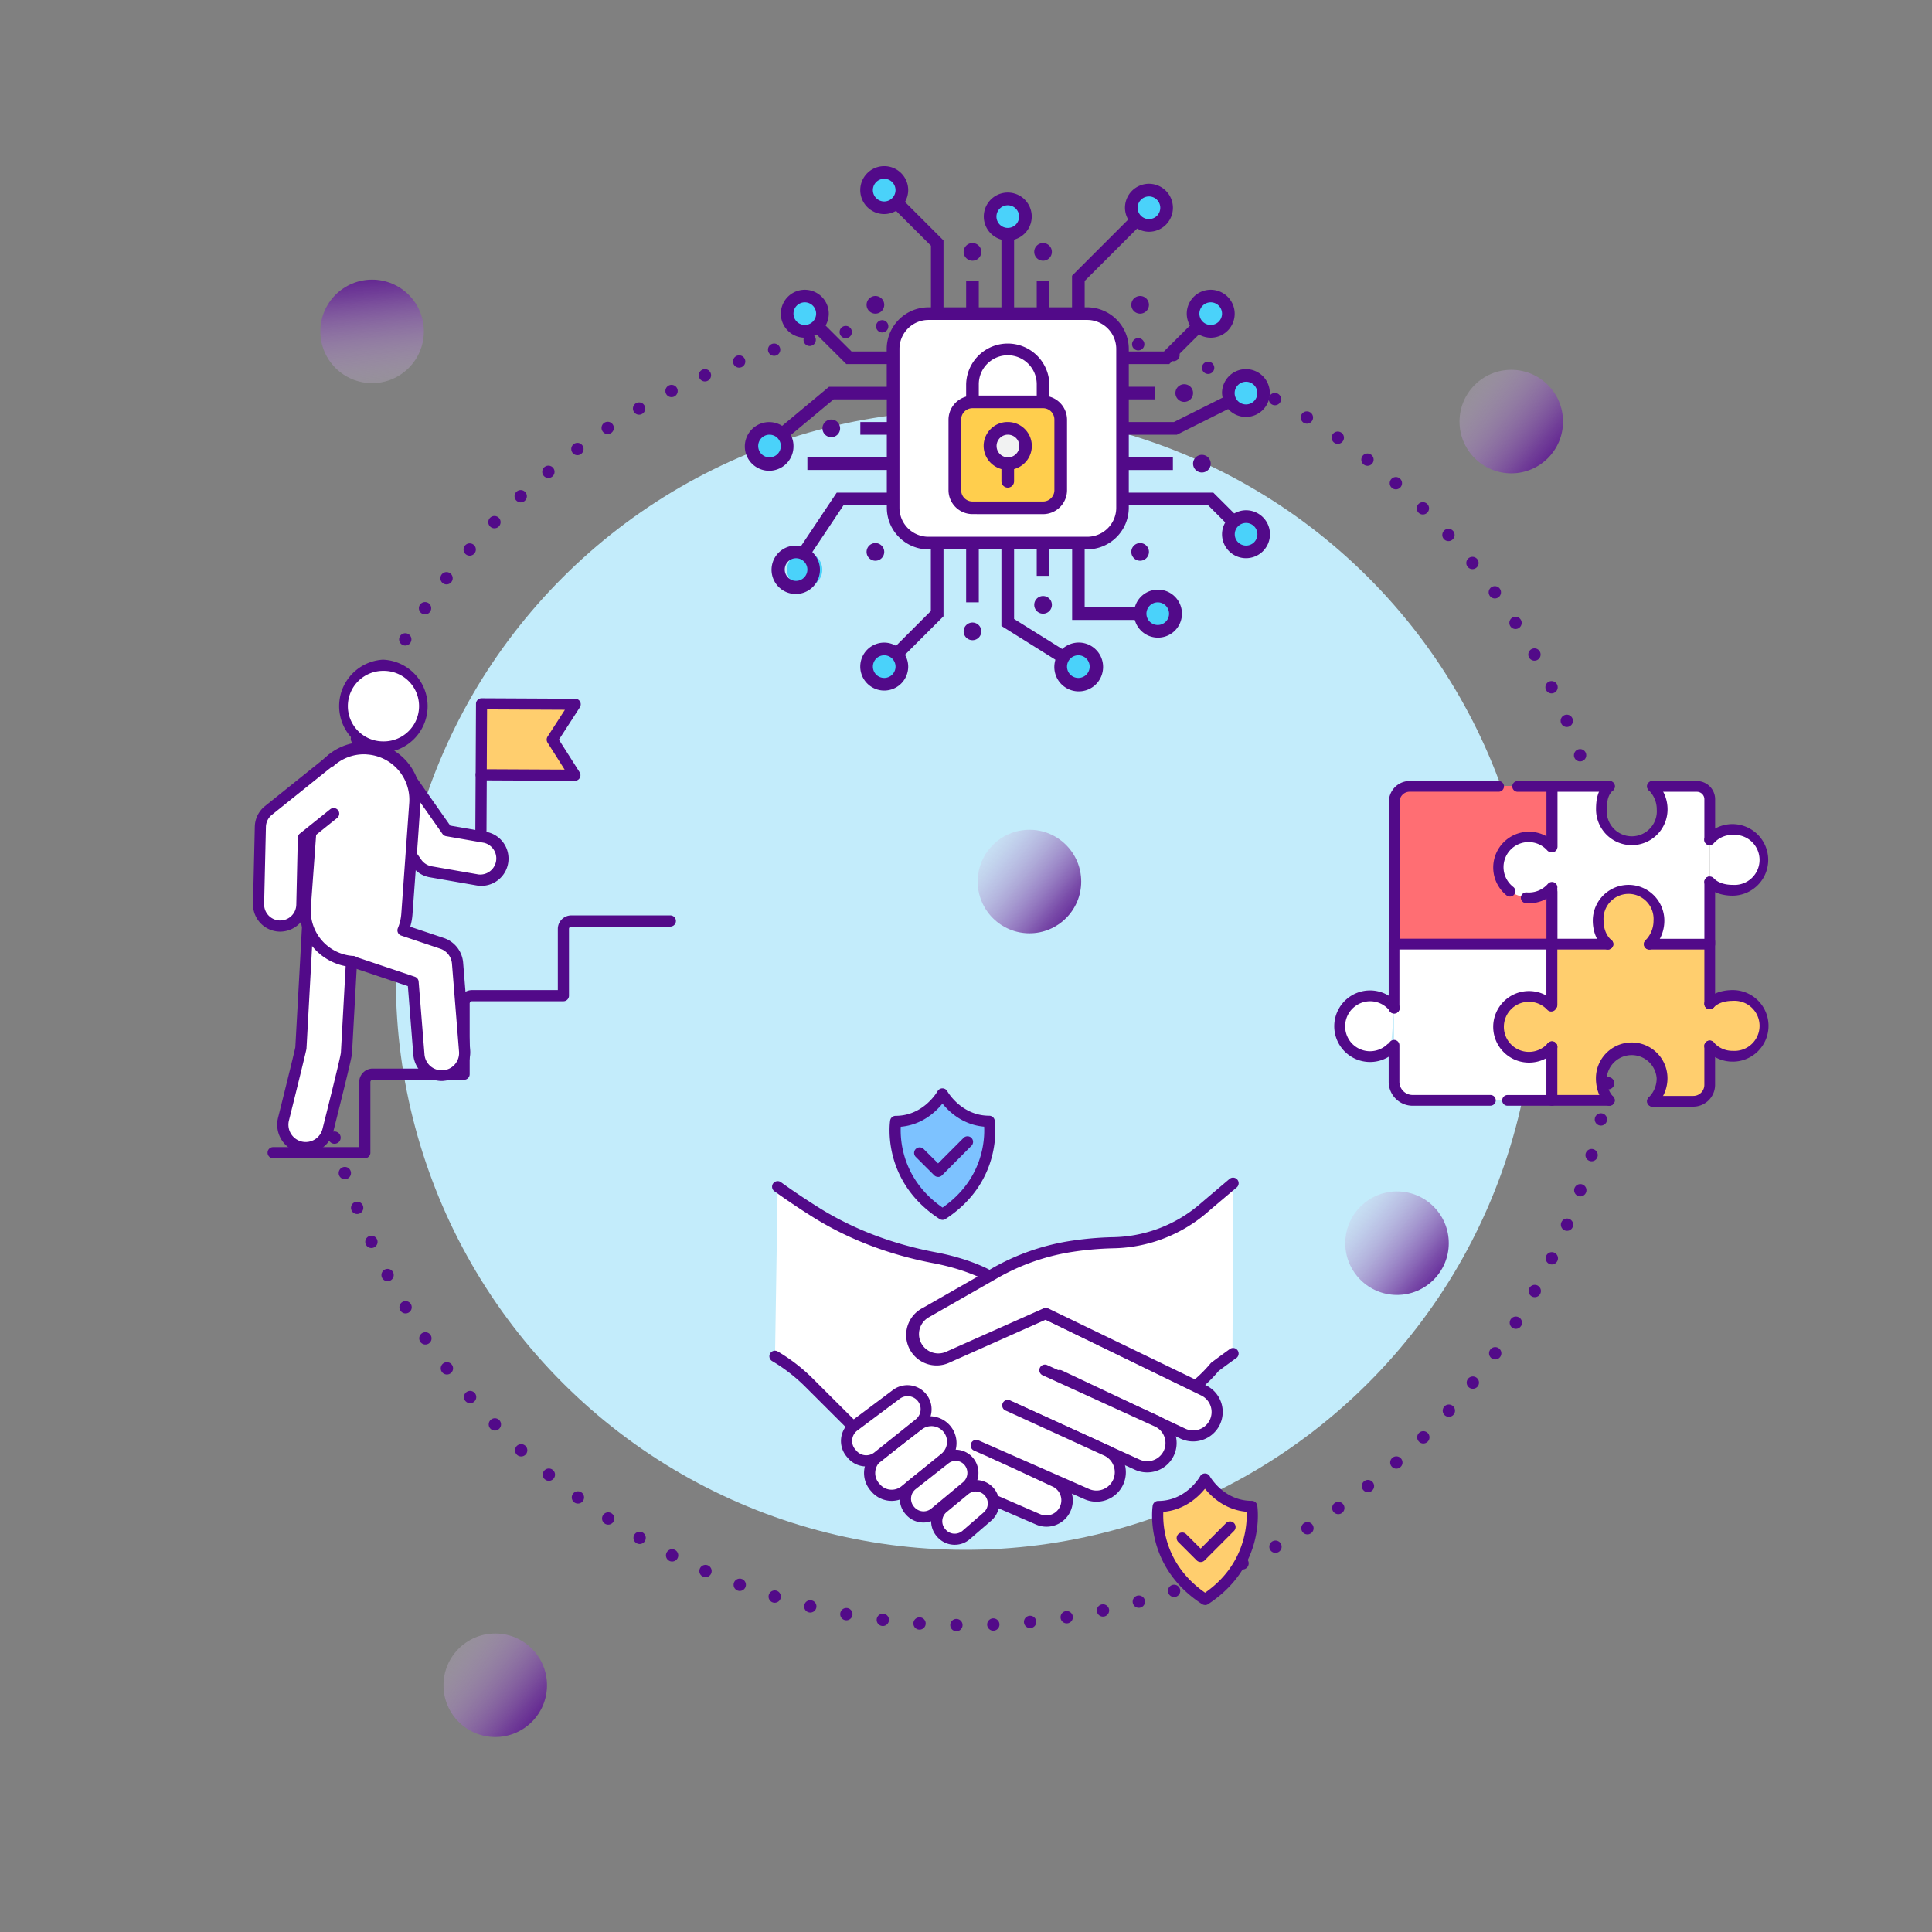 <svg id="Layer_1" data-name="Layer 1" xmlns="http://www.w3.org/2000/svg" xmlns:xlink="http://www.w3.org/1999/xlink" viewBox="0 0 1080 1080"><rect x="0" y="0" width="1080" height="1080" fill="#808080" stroke="none"/><defs><style>.cls-1{fill:none;stroke:#520a89;stroke-linecap:round;stroke-miterlimit:10;stroke-width:6.89px;stroke-dasharray:0 20.63;}.cls-2{fill:#c3ecfb;}.cls-3{fill:url(#linear-gradient);}.cls-4{fill:url(#linear-gradient-2);}.cls-5{fill:url(#linear-gradient-3);}.cls-6{fill:url(#linear-gradient-4);}.cls-7{fill:url(#linear-gradient-5);}.cls-8{fill:#fff;}.cls-9{fill:#ff6e73;}.cls-10{fill:#ffce6e;}.cls-11{fill:#520a89;}.cls-12{fill:#7dc2ff;}.cls-13{fill:#4ad2fa;}.cls-14{fill:#ffce4d;}.cls-15{fill:#f1f2f2;}</style><linearGradient id="linear-gradient" x1="-2429.35" y1="1580.53" x2="-2360.1" y2="1636.95" gradientTransform="translate(-2622.25 -364.43) rotate(-135)" gradientUnits="userSpaceOnUse"><stop offset="0" stop-color="#fff" stop-opacity="0"/><stop offset="0.38" stop-color="#b697cd" stop-opacity="0.42"/><stop offset="0.8" stop-color="#6e329c" stop-opacity="0.84"/><stop offset="1" stop-color="#520a89"/></linearGradient><linearGradient id="linear-gradient-2" x1="805.45" y1="203.59" x2="874.69" y2="260.01" gradientTransform="matrix(1, 0, 0, 1, 0, 0)" xlink:href="#linear-gradient"/><linearGradient id="linear-gradient-3" x1="741.58" y1="662.87" x2="810.83" y2="719.29" gradientTransform="matrix(1, 0, 0, 1, 0, 0)" xlink:href="#linear-gradient"/><linearGradient id="linear-gradient-4" x1="237.48" y1="910" x2="306.73" y2="966.42" gradientTransform="matrix(1, 0, 0, 1, 0, 0)" xlink:href="#linear-gradient"/><linearGradient id="linear-gradient-5" x1="536.11" y1="460.71" x2="605.36" y2="517.14" gradientTransform="matrix(1, 0, 0, 1, 0, 0)" xlink:href="#linear-gradient"/></defs><circle class="cls-1" cx="539.71" cy="543.94" r="364.51"/><circle class="cls-2" cx="539.71" cy="547.93" r="318.41" transform="translate(-229.37 542.12) rotate(-45)"/><circle class="cls-3" cx="208.01" cy="185.26" r="28.93"/><circle class="cls-4" cx="844.81" cy="235.66" r="28.93"/><circle class="cls-5" cx="780.94" cy="694.94" r="28.93"/><circle class="cls-6" cx="276.84" cy="942.07" r="28.93"/><circle class="cls-7" cx="575.47" cy="492.78" r="28.93"/><path class="cls-8" d="M955.76,447.38V607.31A7.79,7.79,0,0,1,948,615.1H924.23a17.86,17.86,0,0,0,4.92-12.36,17,17,0,0,0-33.95,0c0,4.67,1.46,9.29,4.48,12.36H787.08a7.79,7.79,0,0,1-7.79-7.79V447.38a7.79,7.79,0,0,1,7.79-7.79h112.6c-3.61,3.12-4.48,7.72-4.48,12.86a17,17,0,1,0,33.95,0,17.89,17.89,0,0,0-5.39-12.86H948A7.79,7.79,0,0,1,955.76,447.38Z"/><path class="cls-9" d="M837.08,484.68a16.87,16.87,0,0,0,6.33,13.24,24.3,24.3,0,0,0,9.11,3.69,11.34,11.34,0,0,0,1.54.07c5.13,0,9.75-.89,12.86-4.49v30.33h-88.2V447.94a8.62,8.62,0,0,1,8.62-8.6h79.58v33.78a17.93,17.93,0,0,0-12.86-5.42A17,17,0,0,0,837.08,484.68Z"/><path class="cls-10" d="M984.93,573.19a17,17,0,0,1-17,17,16.73,16.73,0,0,1-12.85-5.73v21.73a9.18,9.18,0,0,1-9.2,9.18H923.1c.16-.18.34-.34.47-.49a17.93,17.93,0,0,0,4.93-12.38,17,17,0,0,0-34,0c0,4.67,1.44,9.29,4.49,12.38H866.92V585a17,17,0,1,1-12.86-28.24c4.91,0,9.66,1.38,12.75,4.69V527.52h31.38c-3.6-3.11-5.42-8-5.42-13.13a17,17,0,1,1,34,0,18.5,18.5,0,0,1-5.4,13.13H955.1V560.9c3.09-3.33,8-4.69,12.85-4.69A17,17,0,0,1,984.93,573.19Z"/><path class="cls-11" d="M867.57,476.38a3,3,0,0,1-3-3V442.61H848.38a3,3,0,0,1,0-6h19.19a3,3,0,0,1,3,3v33.78A3,3,0,0,1,867.57,476.38Z"/><path class="cls-11" d="M867.57,530.79H779.39a3,3,0,0,1-3-3V448.2A11.64,11.64,0,0,1,788,436.58h49.73a3,3,0,1,1,0,6H788a5.6,5.6,0,0,0-5.6,5.59v76.56h82.16V497.44a3,3,0,1,1,6,0v30.34A3,3,0,0,1,867.57,530.79Z"/><path class="cls-11" d="M854.71,504.94c-.6,0-1.2,0-1.79-.08a3,3,0,1,1,.53-6,14.11,14.11,0,0,0,11.84-4.79,3,3,0,1,1,4.56,3.95A20,20,0,0,1,854.71,504.94Z"/><path class="cls-11" d="M844.06,501.18a3,3,0,0,1-1.89-.66,20,20,0,1,1,27.18-29.21,3,3,0,0,1-4.41,4.11,14,14,0,1,0-19,20.4,3,3,0,0,1-1.9,5.36Z"/><path class="cls-11" d="M955.75,472.45a3,3,0,0,1-3-3V446.78a4.17,4.17,0,0,0-4.17-4.17H923.75a3,3,0,0,1,0-6h24.82a10.21,10.21,0,0,1,10.2,10.2v22.65A3,3,0,0,1,955.75,472.45Z"/><path class="cls-11" d="M955.75,530.79H922a3,3,0,0,1,0-6h30.76V493a3,3,0,1,1,6,0v34.8A3,3,0,0,1,955.75,530.79Z"/><path class="cls-11" d="M898.85,530.79H867.57a3,3,0,0,1-3-3V498.62a3,3,0,0,1,6,0v26.14h28.26a3,3,0,0,1,0,6Z"/><path class="cls-11" d="M867.57,476.38a3,3,0,0,1-3-3V439.59a3,3,0,0,1,3-3h32.11a3,3,0,1,1,0,6H870.59v30.76A3,3,0,0,1,867.57,476.38Z"/><path class="cls-8" d="M955.75,493c3.1,3.32,8,4.69,12.86,4.69a17,17,0,1,0-12.86-28.24Z"/><path class="cls-11" d="M968.61,500.68c-6.32,0-11.67-2-15.06-5.65a3,3,0,1,1,4.41-4.11c2.24,2.41,6,3.73,10.65,3.73a14,14,0,1,0,0-27.93A13.69,13.69,0,0,0,958,471.4a3,3,0,0,1-4.57-3.94,20,20,0,1,1,15.14,33.22Z"/><path class="cls-11" d="M912.19,472.45a20,20,0,0,1-20-20c0-4.83.62-10.91,5.52-15.14a3,3,0,1,1,3.94,4.56c-2.41,2.08-3.43,5.25-3.43,10.58a14,14,0,1,0,27.92,0,14.91,14.91,0,0,0-4.43-10.65,3,3,0,1,1,4.1-4.42,20.83,20.83,0,0,1,6.36,15.07A20,20,0,0,1,912.19,472.45Z"/><path class="cls-11" d="M898.85,530.79a3,3,0,0,1-2-.73c-4.11-3.55-6.47-9.17-6.47-15.41a20,20,0,1,1,40,0A21.52,21.52,0,0,1,924,530a3,3,0,0,1-4.12-4.41,15.48,15.48,0,0,0,4.45-10.92,14,14,0,1,0-27.93,0c0,4.49,1.6,8.44,4.38,10.84a3,3,0,0,1-2,5.3Z"/><path class="cls-11" d="M946.57,618.62H923.75a3,3,0,0,1,0-6h22.82a6.18,6.18,0,0,0,6.17-6.17V584.7a3,3,0,1,1,6,0v21.72A12.22,12.22,0,0,1,946.57,618.62Z"/><path class="cls-11" d="M955.75,564.17a3,3,0,0,1-3-3v-34.8a3,3,0,0,1,6,0v34.8A3,3,0,0,1,955.75,564.17Z"/><path class="cls-11" d="M867.57,564.74a3,3,0,0,1-3-3V526.35a3,3,0,0,1,6,0v35.37A3,3,0,0,1,867.57,564.74Z"/><path class="cls-11" d="M899.68,618.12H867.57a3,3,0,0,1-3-3V585.26a3,3,0,0,1,6,0v26.83h29.09a3,3,0,1,1,0,6Z"/><path class="cls-11" d="M968.61,593.44a19.94,19.94,0,0,1-15.14-6.77,3,3,0,0,1,4.57-3.95,13.7,13.7,0,0,0,10.57,4.69,14,14,0,1,0,0-27.93c-4.63,0-8.41,1.32-10.65,3.73a3,3,0,1,1-4.41-4.11c3.39-3.65,8.74-5.65,15.06-5.65a20,20,0,1,1,0,40Z"/><path class="cls-8" d="M779.45,563.47a17,17,0,1,0-2,22.58Z"/><path class="cls-11" d="M765.88,593.66a19,19,0,0,1-2.13-.12,20,20,0,1,1,18.11-31.88,3,3,0,1,1-4.82,3.62,13.84,13.84,0,0,0-9.69-5.51A14,14,0,0,0,755,582.43a13.95,13.95,0,0,0,20.41,1.42,3,3,0,0,1,4.12,4.41A20,20,0,0,1,765.88,593.66Z"/><path class="cls-11" d="M923.76,618.61a3,3,0,0,1-2.14-.89,3,3,0,0,1,0-4.26,4,4,0,0,0,.29-.3l.17-.18a14.8,14.8,0,0,0,4-10.24,14,14,0,0,0-27.92,0c0,4.18,1.31,7.92,3.61,10.25a3,3,0,0,1-4.3,4.23c-3.4-3.45-5.34-8.73-5.34-14.48a20,20,0,0,1,40,0,20.94,20.94,0,0,1-5.73,14.41c-.17.2-.36.39-.56.59A3,3,0,0,1,923.76,618.61Z"/><path class="cls-11" d="M867.47,618.12H842.73a3,3,0,1,1,0-6h21.73V585.26a3,3,0,0,1,6,0V615.1A3,3,0,0,1,867.47,618.12Z"/><path class="cls-11" d="M867.47,564.74a3,3,0,0,1-3-3v-34.8a3,3,0,0,1,6,0v34.8A3,3,0,0,1,867.47,564.74Z"/><path class="cls-11" d="M779.29,566.59a3,3,0,0,1-3-3V526.92a3,3,0,0,1,6,0v36.65A3,3,0,0,1,779.29,566.59Z"/><path class="cls-11" d="M833.17,618.12H789.7a13.43,13.43,0,0,1-13.42-13.42V584.31a3,3,0,1,1,6,0V604.7a7.4,7.4,0,0,0,7.39,7.39h43.47a3,3,0,1,1,0,6Z"/><path class="cls-11" d="M854.71,594a20,20,0,1,1,14.64-33.63,3,3,0,0,1-4.41,4.11,14,14,0,1,0,.35,18.64,3,3,0,1,1,4.56,4A20,20,0,0,1,854.71,594Z"/><polygon class="cls-10" points="321.5 393.71 308.72 413.47 321.31 433.35 268.98 433.1 269.17 393.45 321.5 393.71"/><path class="cls-11" d="M321.31,436.47h0L269,436.22a3.12,3.12,0,0,1-3.11-3.14l.19-39.64a3.14,3.14,0,0,1,3.12-3.11h0l52.33.26a3.11,3.11,0,0,1,2.6,4.81l-11.7,18.09L324,431.68a3.12,3.12,0,0,1-2.64,4.79ZM272.11,430l43.52.21-9.54-15.08a3.12,3.12,0,0,1,0-3.36l9.69-15-43.51-.21Z"/><path class="cls-10" d="M269,433.1l-.21,43Z"/><path class="cls-11" d="M268.77,479.25h0a3.13,3.13,0,0,1-3.11-3.14l.21-43A3.13,3.13,0,0,1,269,430h0a3.12,3.12,0,0,1,3.11,3.13l-.21,43A3.12,3.12,0,0,1,268.77,479.25Z"/><path class="cls-11" d="M203.93,647.48H152.69a3.12,3.12,0,0,1,0-6.24h48.12V605a7.54,7.54,0,0,1,7.39-7.67h48.12V561.13a7.54,7.54,0,0,1,7.38-7.67h48.13V519.4a7.55,7.55,0,0,1,7.38-7.68h55.51a3.12,3.12,0,0,1,0,6.24H319.21a1.34,1.34,0,0,0-1.15,1.44v37.18a3.11,3.11,0,0,1-3.12,3.11H263.7a1.34,1.34,0,0,0-1.15,1.44v39.34a3.12,3.12,0,0,1-3.11,3.12H208.2a1.32,1.32,0,0,0-1.15,1.43v39.34A3.12,3.12,0,0,1,203.93,647.48Z"/><path class="cls-8" d="M269.08,492.08a12.38,12.38,0,0,1-2.09-.18l-26.2-4.56a12.09,12.09,0,0,1-7.83-5L210.08,449.8a12.09,12.09,0,1,1,19.79-13.91l20,28.48,21.26,3.7a12.09,12.09,0,0,1-2.05,24Z"/><path class="cls-11" d="M269.08,495.2a15.28,15.28,0,0,1-2.62-.23l-26.21-4.56a15.07,15.07,0,0,1-9.84-6.24l-22.89-32.58a15.21,15.21,0,0,1,15.07-23.73,15.07,15.07,0,0,1,9.83,6.24l19.26,27.42,20,3.47a15.22,15.22,0,0,1-2.59,30.21ZM220,433.86A9,9,0,0,0,212.63,448l22.88,32.59a9.08,9.08,0,0,0,5.81,3.68l26.21,4.56a9,9,0,0,0,3.07-17.69l-21.26-3.7a3.11,3.11,0,0,1-2-1.28l-20-28.48a8.92,8.92,0,0,0-5.8-3.68A9.23,9.23,0,0,0,220,433.86Z"/><path class="cls-8" d="M170.89,641.51a12.83,12.83,0,0,1-12.43-15.93c3.6-14.34,8.82-35.42,9.72-39.67l4-72.62a12.8,12.8,0,1,1,25.57,1.4l-4.09,74c-.1,1.06-.3,3-10.36,43.1A12.8,12.8,0,0,1,170.89,641.51Z"/><path class="cls-11" d="M170.89,644.63a15.93,15.93,0,0,1-15.45-19.81c3.42-13.65,8.61-34.6,9.64-39.32l4-72.39a16,16,0,0,1,16.78-15,15.93,15.93,0,0,1,15,16.78l-4.09,74c-.15,1.45-.35,3.41-10.45,43.69A15.91,15.91,0,0,1,170.89,644.63ZM185,504.3a9.7,9.7,0,0,0-9.67,9.16l-4,72.63a3.55,3.55,0,0,1-.06.47c-1,4.54-6.49,26.81-9.74,39.78a9.68,9.68,0,0,0,7,11.76,9.9,9.9,0,0,0,2.36.29,9.66,9.66,0,0,0,9.39-7.33c8.86-35.31,10.15-41.34,10.28-42.65l4.08-73.89a9.69,9.69,0,0,0-9.14-10.2Z"/><path class="cls-8" d="M259.69,587.31l-3.93-48.85a12.81,12.81,0,0,0-8.69-11.12L225.29,520a28.39,28.39,0,0,0,2.14-8.88l3.07-42.1L231.89,449A28.46,28.46,0,0,0,175.1,445l-1.38,20-3.06,42A28.46,28.46,0,0,0,197,537.46l.39,0a13,13,0,0,0,2,.86l31.57,10.6,3.25,40.42a12.81,12.81,0,0,0,12.75,11.78c.34,0,.69,0,1,0A12.81,12.81,0,0,0,259.69,587.31Z"/><path class="cls-11" d="M246.91,604.26a16,16,0,0,1-15.86-14.65L228,551.24l-29.61-9.94a15,15,0,0,1-1.81-.74,31.62,31.62,0,0,1-29-33.78l4.45-62a31.58,31.58,0,1,1,63,4.35l-1.39,20.1-3.07,42.11a31.61,31.61,0,0,1-1.25,6.71l18.77,6.29a15.91,15.91,0,0,1,10.81,13.83l3.93,48.85h0a16,16,0,0,1-14.6,17.15C247.77,604.25,247.33,604.26,246.91,604.26ZM203.45,421.65a25.32,25.32,0,0,0-25.23,23.6l-1.39,20-3.06,42a25.36,25.36,0,0,0,23.43,27.11h.36a3.16,3.16,0,0,1,1.27.37,11,11,0,0,0,1.5.66L231.9,546a3.13,3.13,0,0,1,2.12,2.71l3.25,40.42a9.69,9.69,0,1,0,19.31-1.55l-3.93-48.85a9.67,9.67,0,0,0-6.57-8.41L224.29,523a3.11,3.11,0,0,1-1.88-4.16,25.35,25.35,0,0,0,1.91-7.91l4.46-62.18a25.37,25.37,0,0,0-23.54-27C204.64,421.67,204.05,421.65,203.45,421.65Z"/><path class="cls-8" d="M214.31,417.57a22.64,22.64,0,1,1,.42,0Z"/><path class="cls-11" d="M214.3,420.69a26,26,0,0,1-.45-51.91h.47a26,26,0,0,1,.47,51.91Zm0-45.68H214a19.72,19.72,0,0,0,.34,39.44h.38a19.72,19.72,0,0,0-.36-39.44Z"/><path class="cls-8" d="M186.44,454.88l-16.85,13.51-.84,37.45a12.1,12.1,0,0,1-12.09,11.83h-.28a12.1,12.1,0,0,1-11.82-12.36l1-43.09a12.1,12.1,0,0,1,4.52-9.16l35.68-28.61Z"/><path class="cls-11" d="M156.66,520.78h-.35a15.23,15.23,0,0,1-14.87-15.55l1-43.09a15.19,15.19,0,0,1,5.69-11.53L183.79,422a3.12,3.12,0,1,1,3.9,4.86L152,455.48a8.92,8.92,0,0,0-3.35,6.8l-1,43.09a9,9,0,0,0,8.77,9.18h.21a9,9,0,0,0,9-8.78l.85-37.45a3.11,3.11,0,0,1,1.16-2.36l16.85-13.51a3.12,3.12,0,1,1,3.91,4.86l-15.72,12.61-.82,36A15.3,15.3,0,0,1,156.66,520.78Z"/><path class="cls-8" d="M433.24,758.2a96.06,96.06,0,0,1,19.39,15.06l24.62,24.56,77.69,40.5,25.45,11a11.57,11.57,0,0,0,15-5.6h0a11.57,11.57,0,0,0-5.75-15.61l-35-16.29L592.39,769l69,32.55a13.41,13.41,0,0,0,17.3-5.69h0a13.4,13.4,0,0,0-5.95-18.59L584.59,734.3l-33.11-21.8s-10.68-5.92-28.86-9.35c-23.72-4.49-46.57-12.82-67-25.69-6.85-4.31-14-9.05-20.9-14.05Z"/><path class="cls-11" d="M585,853.43a14.75,14.75,0,0,1-5.87-1.22l-25.45-11-.2-.1-77.7-40.49A3.47,3.47,0,0,1,475,800l-24.61-24.56a93.46,93.46,0,0,0-18.76-14.58,3.11,3.11,0,1,1,3.14-5.38,99,99,0,0,1,20,15.55l24.28,24.22,77.18,40.22,25.34,11a8.46,8.46,0,0,0,6.78-15.5l-35.09-16.32a3.1,3.1,0,0,1-1.74-2.18,3.14,3.14,0,0,1,.71-2.71l37.76-42.88a3.12,3.12,0,0,1,3.67-.76l69,32.55A10.33,10.33,0,0,0,676,794.31a10.28,10.28,0,0,0-4.56-14.26L583.22,737.1a2.43,2.43,0,0,1-.35-.2l-33-21.72c-1.07-.57-11.31-5.84-27.84-9-25.25-4.77-48.15-13.56-68.08-26.11-7.58-4.78-14.66-9.54-21.06-14.16a3.12,3.12,0,1,1,3.66-5.06c6.29,4.55,13.26,9.24,20.73,13.94,19.26,12.14,41.43,20.64,65.9,25.26,18.47,3.49,29.35,9.44,29.8,9.69a1.37,1.37,0,0,1,.2.13l32.94,21.68,88,42.85a16.52,16.52,0,0,1,7.32,22.9,16.6,16.6,0,0,1-21.32,7l-66.91-31.56-33.45,38L591,825.31a14.7,14.7,0,0,1-6,28.12Z"/><path class="cls-8" d="M490.72,814.07l22.64-17.44a11.85,11.85,0,0,1,16.27,1.7h0a11.84,11.84,0,0,1-1.57,16.86l-22.14,18a11.83,11.83,0,0,1-16.42-1.46l-.5-.57A11.85,11.85,0,0,1,490.72,814.07Z"/><path class="cls-11" d="M498.45,839a14.9,14.9,0,0,1-11.31-5.21l-.5-.58a14.94,14.94,0,0,1,2.18-21.6h0l22.64-17.44A15,15,0,0,1,530,817.61l-22.14,18A15,15,0,0,1,498.45,839Zm-5.82-22.46a8.73,8.73,0,0,0-1.27,12.6l.5.58a8.68,8.68,0,0,0,12.1,1.07l22.13-18a8.72,8.72,0,0,0-10.82-13.68Z"/><path class="cls-8" d="M477.39,797.18l23.66-17.73a10.39,10.39,0,0,1,14.44,1.95h0a10.38,10.38,0,0,1-1.72,14.48l-23.06,18.44a10.38,10.38,0,0,1-14.4-1.38l-.61-.71A10.39,10.39,0,0,1,477.39,797.18Z"/><path class="cls-11" d="M484.21,819.74A13.46,13.46,0,0,1,473.93,815l-.6-.71a13.51,13.51,0,0,1,2.19-19.57h0L499.18,777a13.51,13.51,0,0,1,16.54,21.36l-23.06,18.44A13.52,13.52,0,0,1,484.21,819.74Zm-4.95-20.07a7.27,7.27,0,0,0-1.18,10.54l.6.7a7.24,7.24,0,0,0,10.09,1l23.05-18.43a7.27,7.27,0,0,0-8.9-11.5Z"/><path class="cls-8" d="M510,829.93l18.35-14.42a9.54,9.54,0,0,1,13.13,1.38h0a10,10,0,0,1-1.31,14.19l-17.64,14.65a10,10,0,0,1-13.82-1.23l-.16-.17A10,10,0,0,1,510,829.93Z"/><path class="cls-11" d="M516.21,851.1a13,13,0,0,1-9.88-4.56l-.16-.18a13.09,13.09,0,0,1,1.89-18.89l18.34-14.41a12.66,12.66,0,0,1,17.44,1.81,13.07,13.07,0,0,1-1.73,18.63L524.5,848.13A13.12,13.12,0,0,1,516.21,851.1Zm18-34.47a6.45,6.45,0,0,0-3.95,1.35l-18.32,14.4h0a6.85,6.85,0,0,0-1,9.9l.16.18a6.81,6.81,0,0,0,9.5.84l17.6-14.63a6.85,6.85,0,0,0,.94-9.78A6.44,6.44,0,0,0,534.18,816.63ZM510,829.93h0Z"/><path class="cls-8" d="M527.19,842.81l12.1-10A9.79,9.79,0,0,1,553,834.06h0a9.79,9.79,0,0,1-1.05,13.73l-11.84,10.26a9.79,9.79,0,0,1-13.66-.83l-.26-.29A9.78,9.78,0,0,1,527.19,842.81Z"/><path class="cls-11" d="M533.69,863.53a12.91,12.91,0,0,1-9.59-4.22l-.26-.3a12.9,12.9,0,0,1,1.37-18.6l12.09-10A12.9,12.9,0,0,1,554,850.15L542.12,860.4A12.8,12.8,0,0,1,533.69,863.53Zm11.81-29.79a6.65,6.65,0,0,0-4.23,1.51l-12.1,10h0a6.65,6.65,0,0,0-.7,9.61l.26.3a6.71,6.71,0,0,0,9.31.56l11.83-10.26a6.65,6.65,0,0,0-4.37-11.69Zm-18.31,9.07h0Z"/><path class="cls-8" d="M688.94,757c-5.92,4.28-9.89,7.25-9.89,7.25a78.61,78.61,0,0,1-10.69,10.58L584.59,734.3l-54.73,24.38a13.91,13.91,0,0,1-16.46-4.44h0a13.92,13.92,0,0,1,4.19-20.49l38-21.71a125.32,125.32,0,0,1,41.33-14.94,181.26,181.26,0,0,1,25.47-2.37A79.18,79.18,0,0,0,672.18,676c5.33-4.54,11.22-9.55,17.29-14.68Z"/><path class="cls-11" d="M668.36,777.94a3.14,3.14,0,0,1-1.36-.31l-82.47-39.9-53.4,23.8A17,17,0,0,1,516,731.05l38-21.72A128,128,0,0,1,596.41,694a181.52,181.52,0,0,1,25.9-2.41,76.5,76.5,0,0,0,47.85-18c5.33-4.55,11.22-9.56,17.3-14.69a3.12,3.12,0,0,1,4,4.77c-6.07,5.12-12,10.12-17.27,14.66a82.64,82.64,0,0,1-51.75,19.47,176.45,176.45,0,0,0-25,2.33,121.78,121.78,0,0,0-40.3,14.57l-38,21.71a10.8,10.8,0,0,0,9.52,19.34l54.66-24.35a3.12,3.12,0,0,1,2.62,0l82,39.65a76.51,76.51,0,0,0,8.76-8.89,3.14,3.14,0,0,1,.52-.51s4-3,9.93-7.28a3.12,3.12,0,1,1,3.66,5c-5,3.59-8.55,6.25-9.56,7a82.18,82.18,0,0,1-10.87,10.71A3.1,3.1,0,0,1,668.36,777.94Z"/><path class="cls-12" d="M526.89,678.8c31-20.22,26.11-52,26.11-52-17.57,0-26.18-15.3-26.18-15.3h0s-8.58,15.33-26.15,15.35c0,0-4.82,31.79,26.23,51.94Z"/><path class="cls-11" d="M526.89,681.92a3.11,3.11,0,0,1-1.83-.6c-32.21-21-27.68-53.55-27.47-54.92a3.11,3.11,0,0,1,3.08-2.65c14.84,0,22.49-12.18,23.36-13.65l.1-.17a3.12,3.12,0,0,1,5.38,0,.83.83,0,0,1,.07.13c.73,1.24,8.41,13.63,23.39,13.63h0a3.13,3.13,0,0,1,3.08,2.64c.21,1.38,4.81,33.91-27.35,55a3.14,3.14,0,0,1-1.81.6h0Zm-23.36-52.06c-.35,7.43.71,29.46,23.36,45.18,22.62-15.77,23.63-37.79,23.26-45.23-11.86-1-19.56-8.26-23.32-12.9C523.07,621.56,515.4,628.82,503.53,629.86Z"/><path class="cls-11" d="M524.4,657.89a3.11,3.11,0,0,1-2.2-.91l-10.29-10.27a3.11,3.11,0,1,1,4.4-4.41l8.09,8.06,14.22-14.26a3.12,3.12,0,0,1,4.42,4.41L526.61,657a3.15,3.15,0,0,1-2.21.91Z"/><path class="cls-10" d="M673.66,894.08c31-20.22,26.11-52,26.11-52-17.57,0-26.19-15.3-26.19-15.3h0s-8.58,15.34-26.15,15.36c0,0-4.83,31.78,26.22,51.93Z"/><path class="cls-11" d="M673.66,897.2a3.13,3.13,0,0,1-1.84-.59c-32.21-21-27.68-53.55-27.47-54.93a3.12,3.12,0,0,1,3.08-2.65c14.84,0,22.5-12.17,23.37-13.64l.09-.17a3.12,3.12,0,0,1,5.39,0,.54.54,0,0,0,.07.13c.73,1.24,8.4,13.63,23.39,13.63h0a3.11,3.11,0,0,1,3.08,2.65c.21,1.37,4.82,33.9-27.35,55a3,3,0,0,1-1.81.6h0ZM650.3,845.14c-.36,7.43.7,29.46,23.35,45.18,22.4-15.63,23.55-37.82,23.24-45.23-11.85-1-19.53-8.26-23.3-12.89C669.83,836.84,662.16,844.1,650.3,845.14Z"/><polygon class="cls-10" points="660.87 859.79 671.16 870.06 687.6 853.59 660.87 859.79"/><path class="cls-11" d="M671.16,873.17a3.1,3.1,0,0,1-2.2-.91L658.67,862a3.11,3.11,0,0,1,4.4-4.41l8.09,8.07,14.23-14.26a3.11,3.11,0,1,1,4.41,4.4l-16.43,16.47a3.13,3.13,0,0,1-2.2.91Z"/><path class="cls-8" d="M584.21,766l62.61,28.58a13.3,13.3,0,0,1,6.1,18.54h0a13.3,13.3,0,0,1-17.13,5.66L565.25,786.7Z"/><path class="cls-11" d="M641.23,823.07a16.32,16.32,0,0,1-6.73-1.45L564,789.54a3.12,3.12,0,0,1,2.58-5.68l70.54,32.08a10.24,10.24,0,0,0,13.12-4.33,10.18,10.18,0,0,0-4.68-14.19l-62.61-28.58a3.12,3.12,0,1,1,2.59-5.67l62.61,28.58a16.4,16.4,0,0,1-6.88,31.32Z"/><path class="cls-8" d="M563.68,785.81l54.72,25a13.36,13.36,0,0,1,6.14,18.64h0a13.36,13.36,0,0,1-17.07,5.75L545.63,808Z"/><path class="cls-11" d="M612.89,839.45a16.53,16.53,0,0,1-6.68-1.41l-61.83-27.2a3.12,3.12,0,0,1,2.51-5.71l61.83,27.2a10.25,10.25,0,0,0,8.39-18.71l-54.72-25A3.12,3.12,0,1,1,565,783l54.72,25a16.49,16.49,0,0,1,7.57,23A16.4,16.4,0,0,1,612.89,839.45Z"/><g id="Processor_security" data-name="Processor security"><rect class="cls-8" x="499.22" y="175.33" width="128.25" height="128.25" rx="19.73"/><circle class="cls-13" cx="563.35" cy="121.07" r="9.87"/><circle class="cls-13" cx="642.27" cy="116.14" r="9.87"/><circle class="cls-13" cx="494.29" cy="106.27" r="9.87"/><circle class="cls-13" cx="602.81" cy="372.64" r="9.87"/><circle class="cls-13" cx="647.2" cy="343.04" r="9.87"/><circle class="cls-13" cx="494.29" cy="372.64" r="9.87"/><circle class="cls-13" cx="676.84" cy="175.21" r="9.87"/><circle class="cls-13" cx="696.63" cy="298.52" r="9.87"/><circle class="cls-13" cx="696.6" cy="219.6" r="9.87"/><circle class="cls-13" cx="449.91" cy="175.37" r="9.87"/><circle class="cls-13" cx="449.81" cy="318.46" r="9.86"/><path class="cls-13" d="M429.77,259.19a9.87,9.87,0,0,0,7.55-16.65l-2.22,1.85,2.22-1.85a9.87,9.87,0,1,0-7.55,16.65Z"/><rect class="cls-14" x="533.75" y="224.66" width="59.19" height="59.19" rx="9.87"/><circle class="cls-15" cx="563.43" cy="249.25" r="9.87"/><path class="cls-11" d="M543.62,135.87h0a4.93,4.93,0,0,1,4.93,4.93h0a4.93,4.93,0,0,1-4.93,4.93h0a4.94,4.94,0,0,1-4.94-4.93h0A4.94,4.94,0,0,1,543.62,135.87Z"/><path class="cls-11" d="M671.87,254.25h0a4.94,4.94,0,0,1,4.93,4.94h0a4.93,4.93,0,0,1-4.93,4.93h0a4.94,4.94,0,0,1-4.94-4.93h0A4.94,4.94,0,0,1,671.87,254.25Z"/><path class="cls-11" d="M583.08,333.18h0a4.93,4.93,0,0,1,4.93,4.93h0a4.93,4.93,0,0,1-4.93,4.93h0a4.93,4.93,0,0,1-4.93-4.93h0A4.93,4.93,0,0,1,583.08,333.18Z"/><path class="cls-11" d="M543.62,348h0a4.93,4.93,0,0,1,4.93,4.93h0a4.93,4.93,0,0,1-4.93,4.93h0a4.94,4.94,0,0,1-4.94-4.93h0A4.93,4.93,0,0,1,543.62,348Z"/><path class="cls-11" d="M464.69,234.52h0a4.93,4.93,0,0,1,4.93,4.94h0a4.93,4.93,0,0,1-4.93,4.93h0a4.93,4.93,0,0,1-4.93-4.93h0A4.94,4.94,0,0,1,464.69,234.52Z"/><path class="cls-11" d="M583.08,135.87h0A4.93,4.93,0,0,1,588,140.8h0a4.93,4.93,0,0,1-4.93,4.93h0a4.93,4.93,0,0,1-4.93-4.93h0A4.93,4.93,0,0,1,583.08,135.87Z"/><path class="cls-11" d="M662,214.79h0a4.93,4.93,0,0,1,4.93,4.93h0a4.93,4.93,0,0,1-4.93,4.94h0a4.94,4.94,0,0,1-4.93-4.94h0A4.93,4.93,0,0,1,662,214.79Z"/><path class="cls-11" d="M637.34,165.46h0a4.94,4.94,0,0,1,4.93,4.94h0a4.93,4.93,0,0,1-4.93,4.93h0a4.93,4.93,0,0,1-4.93-4.93h0A4.93,4.93,0,0,1,637.34,165.46Z"/><path class="cls-11" d="M489.36,165.46h0a4.94,4.94,0,0,1,4.93,4.94h0a4.93,4.93,0,0,1-4.93,4.93h0a4.94,4.94,0,0,1-4.94-4.93h0A4.94,4.94,0,0,1,489.36,165.46Z"/><path class="cls-11" d="M637.34,303.58h0a4.93,4.93,0,0,1,4.93,4.93h0a4.94,4.94,0,0,1-4.93,4.94h0a4.93,4.93,0,0,1-4.93-4.94h0A4.93,4.93,0,0,1,637.34,303.58Z"/><path class="cls-11" d="M489.36,303.58h0a4.93,4.93,0,0,1,4.93,4.93h0a4.94,4.94,0,0,1-4.93,4.94h0a4.94,4.94,0,0,1-4.94-4.94h0A4.94,4.94,0,0,1,489.36,303.58Z"/><path class="cls-11" d="M603,386.48a13.62,13.62,0,0,1-13.27-16.71l.22-1-30.15-18.87V307.12H547.15v29.59h-7.07V307.12H527.42v37.39L505.91,366l.44.9a13.21,13.21,0,0,1,1.34,5.73,13.4,13.4,0,1,1-13.4-13.41,13.2,13.2,0,0,1,5.72,1.34l.9.44,19.44-19.44V307.12H519a23.33,23.33,0,0,1-23.26-23.27v-1.4H471.52l-17.43,26.14.74.81a13.53,13.53,0,1,1-10-4.42,13.89,13.89,0,0,1,2,.19l.9.16,20-29.95h28V262.72h-44.4v-7.07h44.4V243h-14.8v-7.07h14.8V223.26H466L442.1,243.15l.41,1a13.11,13.11,0,0,1,1.05,5.21,13.6,13.6,0,1,1-7.16-11.78l.83.46,26.18-21.81h32.28V203.53h-22.6L456.52,187l-.9.44a13.27,13.27,0,0,1-5.73,1.34,13.4,13.4,0,1,1,13.4-13.4,13.19,13.19,0,0,1-1.33,5.72l-.44.9L476,196.46h19.67v-1.4A23.32,23.32,0,0,1,519,171.8h1.4V137.33L500.91,117.9l-.9.43a13.21,13.21,0,0,1-5.73,1.34,13.4,13.4,0,1,1,13.41-13.4,13.24,13.24,0,0,1-1.34,5.73l-.44.9,21.51,21.5v37.4h12.66V157h7.07v14.8h12.66V134l-.93-.33a13.4,13.4,0,1,1,8.93,0l-.93.33V171.8h12.66V157h7.07v14.8h12.66V154.13l31.38-31.37-.44-.9a13.21,13.21,0,0,1-1.34-5.73,13.4,13.4,0,1,1,13.4,13.41,13.2,13.2,0,0,1-5.72-1.34l-.9-.44-29.31,29.3v14.73h1.4A23.33,23.33,0,0,1,631,195.06v1.4h19.66L665.18,182l-.44-.9a13.21,13.21,0,0,1-1.34-5.73,13.4,13.4,0,1,1,13.4,13.41,13.27,13.27,0,0,1-5.73-1.34l-.9-.44L653.6,203.53H631v12.66h14.8v7.07H631v12.66h25.23l27.22-13.62-.17-1a14.8,14.8,0,0,1-.16-1.62,13.36,13.36,0,1,1,4.12,9.68l-.71-.68L657.9,243H631v12.66h24.66v7.07H631v12.66h47.26L689.91,287l.9-.43a13.21,13.21,0,0,1,5.73-1.34,13.4,13.4,0,1,1-13.41,13.4,13.27,13.27,0,0,1,1.34-5.73l.44-.89-9.57-9.58H631v1.4a23.35,23.35,0,0,1-23.27,23.27h-1.4v32.39h28l.33-.93a13.41,13.41,0,1,1,0,8.93l-.33-.93h-35V307.12H586.61v14.79h-7.07V307.12H566.88V346l26.87,16.8.77-.61a13.67,13.67,0,0,1,8.48-3A13.62,13.62,0,0,1,616.26,376,13.55,13.55,0,0,1,603,386.48Zm-.2-20.17a6.33,6.33,0,1,0,6.33,6.33A6.34,6.34,0,0,0,602.81,366.31Zm-108.52,0a6.33,6.33,0,1,0,6.33,6.33A6.34,6.34,0,0,0,494.29,366.31Zm152.91-29.6a6.33,6.33,0,1,0,6.33,6.33A6.34,6.34,0,0,0,647.2,336.71ZM445,312.05a6.33,6.33,0,1,0,6.33,6.33A6.34,6.34,0,0,0,445,312.05Zm251.57-19.73a6.33,6.33,0,1,0,6.33,6.33A6.34,6.34,0,0,0,696.53,292.32ZM519,178.86a16.21,16.21,0,0,0-16.19,16.2v88.79A16.21,16.21,0,0,0,519,300.05h88.79a16.22,16.22,0,0,0,16.2-16.2V195.06a16.22,16.22,0,0,0-16.2-16.2ZM430.16,243a6.33,6.33,0,1,0,6.33,6.33A6.34,6.34,0,0,0,430.16,243Zm266.37-29.6a6.34,6.34,0,1,0,6.33,6.33A6.34,6.34,0,0,0,696.53,213.39ZM676.8,169a6.33,6.33,0,1,0,6.33,6.33A6.34,6.34,0,0,0,676.8,169Zm-226.91,0a6.33,6.33,0,1,0,6.33,6.33A6.34,6.34,0,0,0,449.89,169Zm113.46-54.26a6.33,6.33,0,1,0,6.33,6.33A6.34,6.34,0,0,0,563.35,114.74Zm78.92-4.93a6.33,6.33,0,1,0,6.33,6.33A6.34,6.34,0,0,0,642.27,109.81Zm-148-9.87a6.33,6.33,0,1,0,6.33,6.33A6.34,6.34,0,0,0,494.29,99.94Z"/><path class="cls-11" d="M543.62,287.38a13.41,13.41,0,0,1-13.4-13.4V234.52A13.42,13.42,0,0,1,539.15,222l.93-.33v-6.83a23.27,23.27,0,0,1,46.53,0v6.83l.93.33a13.45,13.45,0,0,1,8.94,12.58V274a13.41,13.41,0,0,1-13.4,13.4Zm0-59.19a6.34,6.34,0,0,0-6.33,6.33V274a6.34,6.34,0,0,0,6.33,6.34h39.46a6.34,6.34,0,0,0,6.33-6.34V234.52a6.34,6.34,0,0,0-6.33-6.33Zm19.73-29.59a16.21,16.21,0,0,0-16.2,16.19v6.33h32.39v-6.33A16.2,16.2,0,0,0,563.35,198.6Z"/><path class="cls-11" d="M563.35,272.59a3.55,3.55,0,0,1-3.54-3.54v-6.81l-.94-.32a13.44,13.44,0,0,1-9-12.2,13.37,13.37,0,0,1,12.93-13.8h.59a13.37,13.37,0,0,1,4.42,26l-.94.32v6.84A3.54,3.54,0,0,1,563.35,272.59Zm-.26-29.6a6.34,6.34,0,0,0,.26,12.67h.25a6.33,6.33,0,0,0-.25-12.66h-.26Z"/></g></svg>